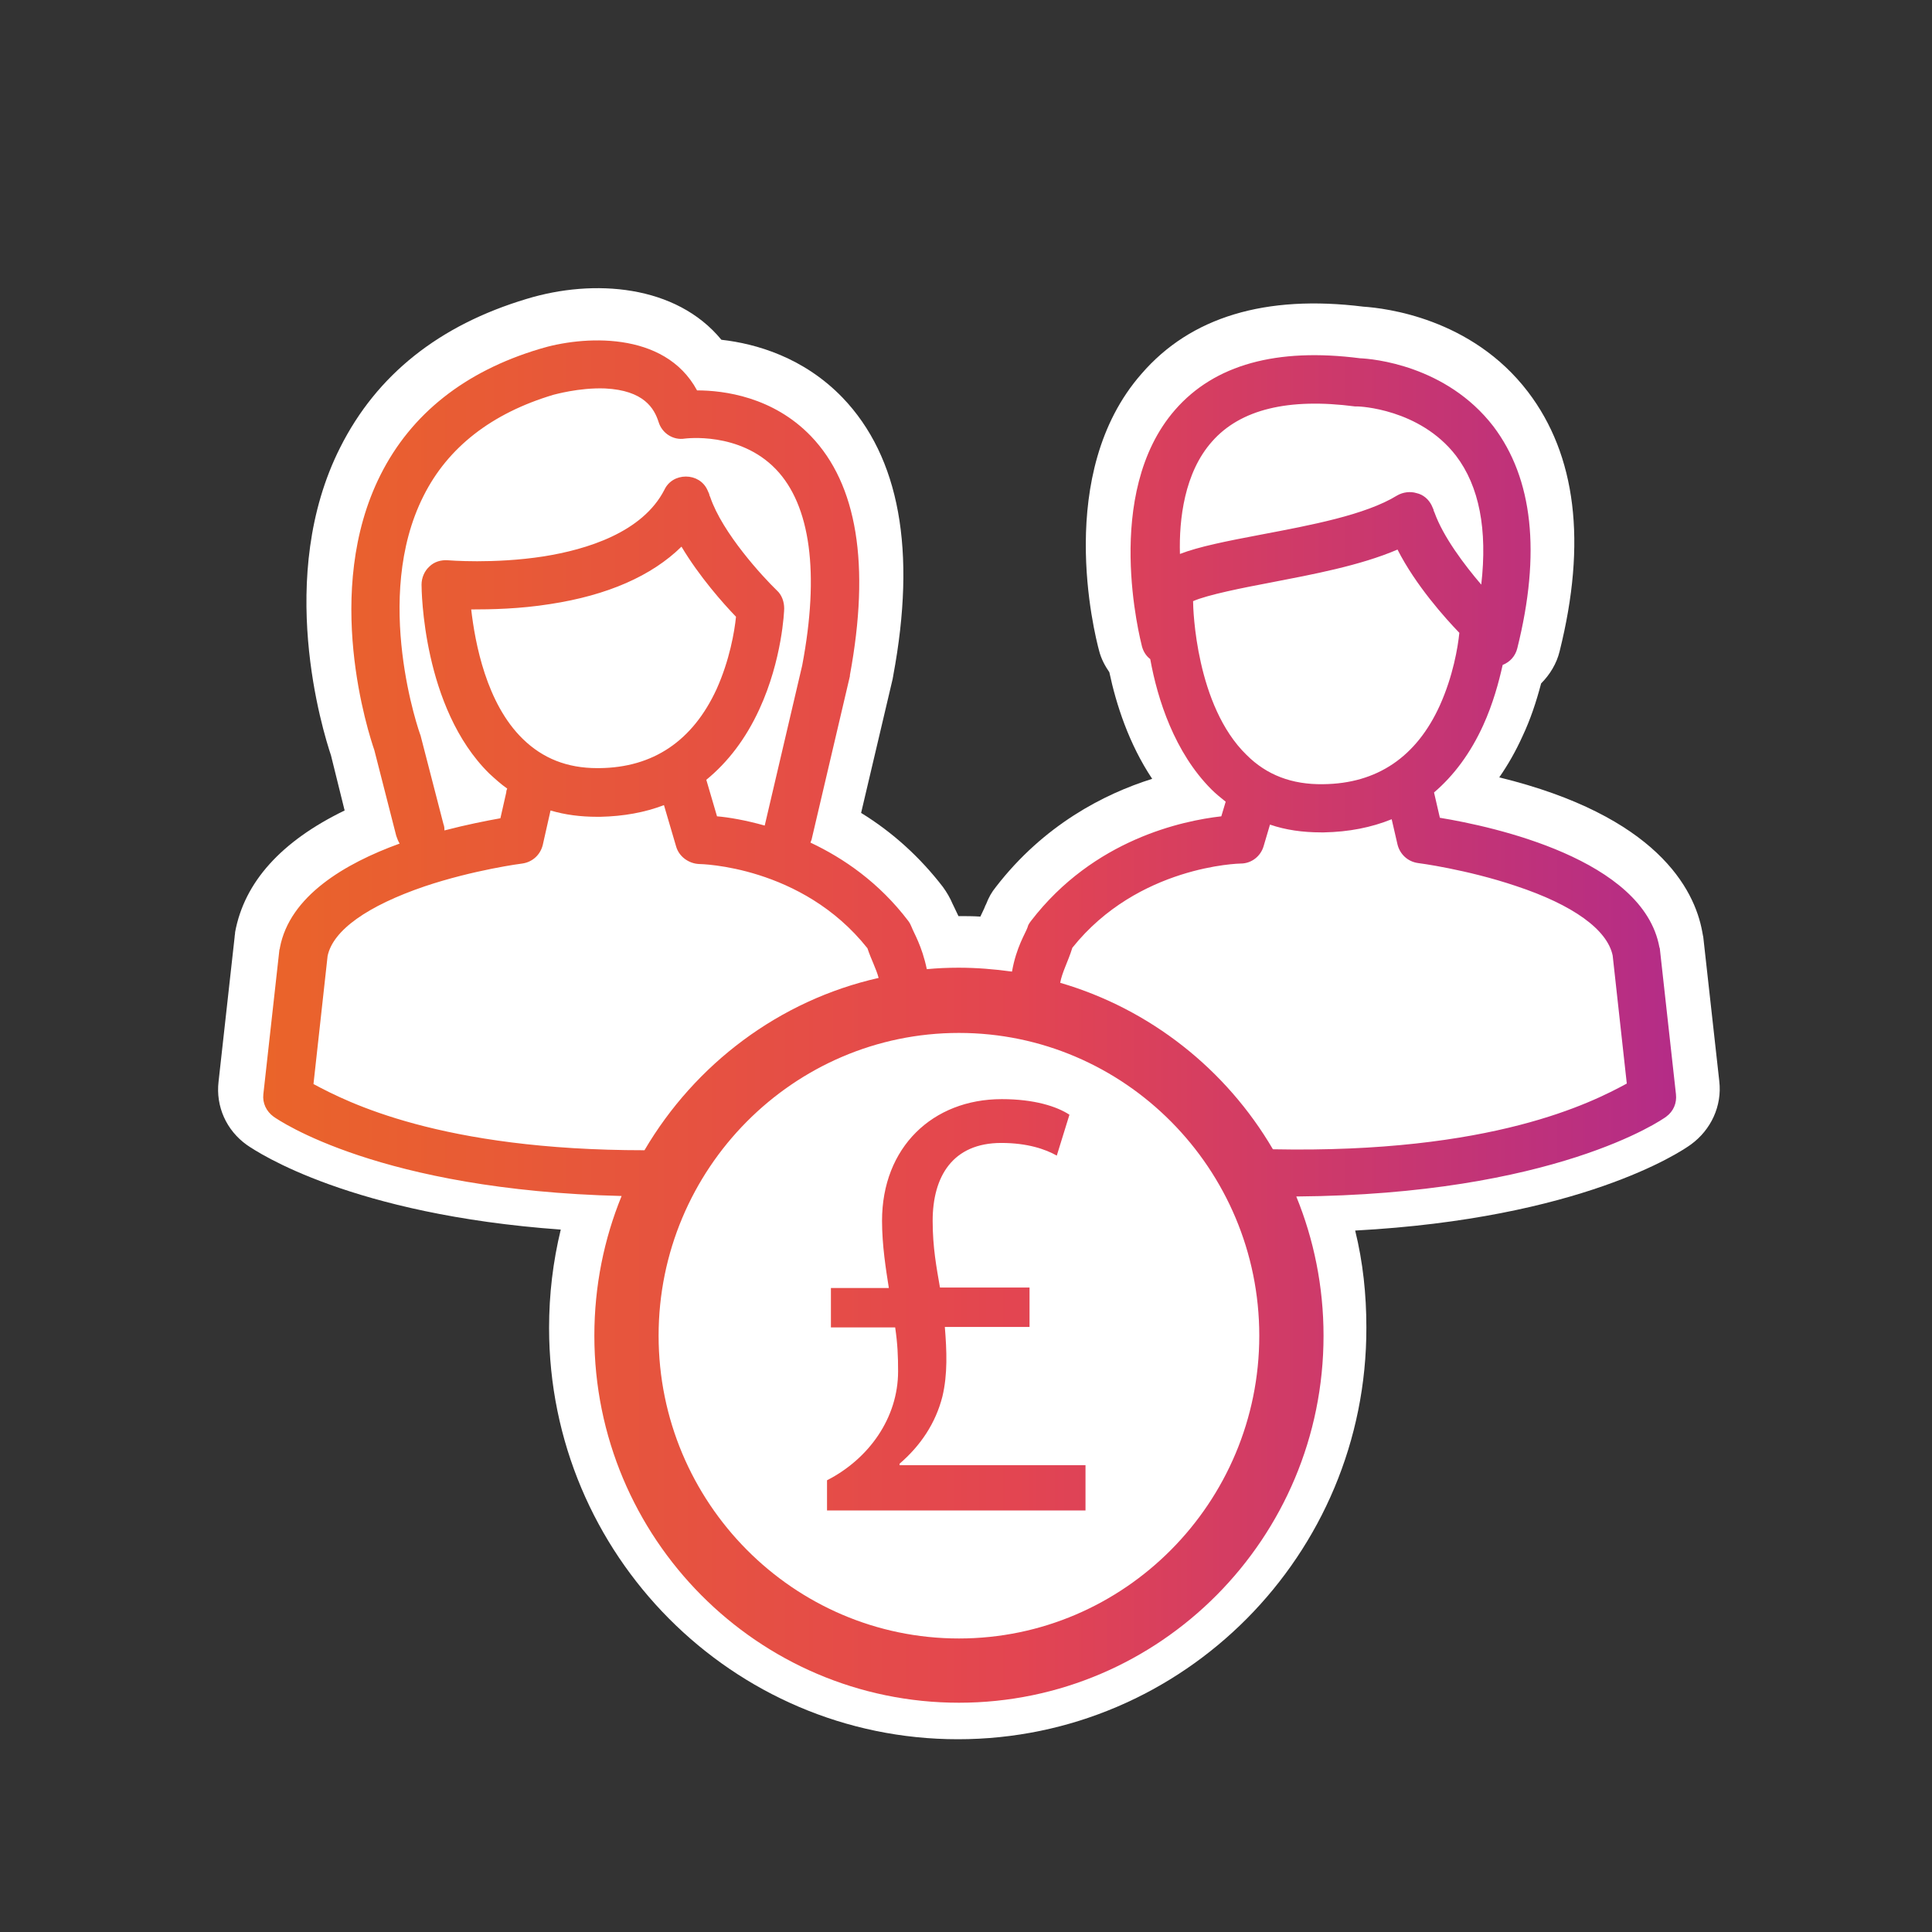 <?xml version="1.0" encoding="utf-8"?>
<!-- Generator: Adobe Illustrator 22.1.0, SVG Export Plug-In . SVG Version: 6.00 Build 0)  -->
<svg version="1.1" xmlns="http://www.w3.org/2000/svg" xmlns:xlink="http://www.w3.org/1999/xlink" x="0px" y="0px"
	 viewBox="0 0 396.9 396.9" style="enable-background:new 0 0 396.9 396.9;" xml:space="preserve">
<rect x="0" y="0" width="396.9" height="396.9" fill="#333333" stroke="none"/>
<style type="text/css">
	.st0{fill:#FFFFFF;}
	.st1{fill:url(#SVGID_1_);}
	.st2{fill:url(#SVGID_2_);}
	.st3{fill:url(#SVGID_3_);}
	.st4{fill:url(#SVGID_4_);}
	.st5{fill:url(#SVGID_5_);}
	.st6{fill:#FFFFFF;stroke:#FFFFFF;stroke-width:10;stroke-miterlimit:10;}
	.st7{fill:url(#SVGID_6_);}
	.st8{fill:url(#SVGID_7_);}
	.st9{fill:url(#SVGID_8_);}
</style>
<g id="Layer_1">
</g>
<g id="Layer_2">
	<g>
		<path class="st0" d="M344.2,223.2l-3.3-29.7c0-0.1,0-0.2-0.1-0.4c-3.3-18.1-34.1-24.8-45.1-26.6l-1.2-5.2
			c4.1-3.5,7.5-8.1,10.1-13.8c2-4.4,3.2-8.8,4-12.4c1.5-0.6,2.6-1.8,3-3.4c4.9-19.6,3.2-34.9-4.9-45.6c-9.7-12.6-24.9-13.9-27.4-14
			c-17.1-2.2-29.9,1.3-38,10.6c-15,17.2-7.1,47.3-6.8,48.6c0.3,1.1,0.9,2,1.7,2.6c1.5,8.3,5,19.2,12.6,26.8c0.9,0.9,1.9,1.7,2.9,2.5
			l-0.9,3c-7.9,0.9-26.2,4.7-39.1,21.5c-0.3,0.4-0.6,0.8-0.7,1.3c-0.4,1.2-2.3,4-3.2,9.1c-3.6-0.5-7.3-0.8-11-0.8
			c-2.2,0-4.4,0.1-6.5,0.3c-1-4.8-2.7-7.5-3.1-8.6c-0.2-0.5-0.4-0.9-0.7-1.3c-6-7.9-13.3-12.9-20.1-16.1c0.1-0.2,0.1-0.4,0.2-0.5
			l7.9-33.7c0-0.1,0-0.2,0-0.2c4.2-22.7,1.5-39.2-8-49.1c-7.8-8.1-17.9-9.4-23.4-9.4c-6.7-12.4-23.7-11.2-32.4-8.5
			C95.3,74.7,84.3,83.4,78,96c-12.1,24-2.4,53.4-1.3,56.6l4.5,17.6c0.2,0.6,0.4,1.1,0.7,1.6c-11.3,4.1-22.6,10.8-24.6,21.4
			c0,0.1,0,0.2-0.1,0.4L54,223.2c-0.2,1.8,0.6,3.5,2.1,4.6c1,0.7,21.8,15.1,71.5,16.3c-3.6,8.8-5.6,18.5-5.6,28.7
			c0,41.6,33.6,75.4,74.9,75.4s74.9-33.8,74.9-75.4c0-10.1-2-19.8-5.6-28.6c52.9-0.4,75.1-15.7,76-16.4
			C343.6,226.8,344.4,225,344.2,223.2z M248.8,89.2c5.8-6.6,15.7-9,29.4-7.2c0.2,0,0.4,0,0.6,0c0.1,0,12.6,0.4,20.1,10.1
			c4.8,6.3,6.5,15.2,5.2,26.5c-3.5-4.1-7.8-9.8-9.6-14.8c-0.1-0.2-0.2-0.4-0.2-0.6l-0.4-0.9c-0.6-1.2-1.7-2.2-3.1-2.5
			c-1.3-0.4-2.8-0.2-4,0.5c-6.5,4-17.8,6.1-27.8,8c-7.4,1.4-12.9,2.5-16.8,4C242,105.2,243.2,95.6,248.8,89.2z"/>
		<path class="st0" d="M196.8,357.3c-46.3,0-84-37.9-84-84.5c0-6.9,0.8-13.6,2.4-20.2c-43-3.1-62.2-15.8-64.5-17.4
			c-4.2-3-6.4-7.9-5.8-13l3.3-29.7c0-0.3,0.1-0.6,0.1-1c1.9-10.3,9.5-18.7,22.5-25L68,155.2c-1.7-5.1-11.5-36.8,1.9-63.3
			c7.5-14.9,20.3-25.1,38.3-30.5c13.8-4.2,30.7-2.9,40,8.4c7.1,0.8,16.9,3.6,24.9,11.9c11.7,12.2,15.2,31.4,10.4,57.1
			c0,0.2-0.1,0.4-0.1,0.6l-6.5,27.6c6.5,4,12.1,9.1,16.8,15.2c0.8,1.1,1.5,2.3,2,3.5l0.2,0.4c0.3,0.6,0.6,1.3,1,2.1
			c1.5,0,3,0,4.5,0.1c0.4-0.9,0.8-1.6,1-2.2l0.2-0.4c0.5-1.3,1.1-2.4,2-3.5c9.8-12.7,22.2-19.1,32.1-22.2
			c-4.8-7.2-7.4-15.3-8.8-21.9c-0.9-1.3-1.7-2.8-2.1-4.4c-1-3.7-9.2-36.5,8.7-56.9C244.6,65.1,260,60.5,280.1,63
			c4.4,0.3,22.2,2.3,33.8,17.5c9.9,13,12.1,30.9,6.5,53.3c-0.6,2.5-2,4.8-3.8,6.6c-1,3.8-2.2,7.4-3.8,10.8c-1.4,3.1-3,5.9-4.8,8.5
			c32.3,7.9,40.1,22.9,41.7,31.7c0.1,0.4,0.1,0.7,0.2,1l3.3,29.7c0.6,5.1-1.7,10-5.8,13c-2.3,1.7-22.8,15.2-69,17.7
			c1.6,6.5,2.3,13.1,2.3,19.9C280.8,319.4,243.1,357.3,196.8,357.3z M63.3,221.6c6.1,3.3,26.1,12.5,64.4,13.4l13.2,0.3l-5,12.2
			c-3.3,8-5,16.5-5,25.2c0,36.6,29.5,66.3,65.8,66.3c36.3,0,65.8-29.8,65.8-66.3c0-8.7-1.7-17.2-4.9-25.2l-5.1-12.4l13.4-0.1
			c41.2-0.3,62.5-10,68.8-13.5l-3-26.9c-1.8-9.2-20.2-16.3-37.6-19.2l-6-1l-3.8-16.5l4.2-3.6c3.1-2.7,5.7-6.3,7.7-10.7
			c1.4-3.2,2.6-6.7,3.3-10.5l0.9-4.6l-3.5-4c-3.2-3.7-7.2-8.9-9.8-14.3c-7.7,3.4-17.7,5.3-26.7,7c-6.7,1.3-12,2.3-15.2,3.6l-3.3,1.3
			c0.3,2.3,0.7,4.2,1,5.4l1.6,1.2l0.6,3.4c1.2,6.7,4,16,10.1,22c0.6,0.6,1.3,1.2,2.1,1.8l4.9,3.8l-4.4,14.8l-6,0.7
			c-6.2,0.7-21.7,3.7-32.6,17.6c-0.2,0.4-0.4,0.8-0.6,1.3c-0.6,1.3-1.4,3-1.9,5.7l-1.6,8.7l-8.7-1.3c-5-0.8-10.1-0.9-15.4-0.5
			l-8.1,0.7l-1.6-8c-0.5-2.5-1.3-4-1.9-5.3c-0.2-0.5-0.5-1-0.6-1.3c-4.3-5.5-9.9-9.9-16.4-13l-7.5-3.5l2.8-7.7l7.8-33.3
			c2.5-13.3,3.5-31.4-5.7-41c-5.5-5.7-12.9-6.6-16.9-6.6l-5.4,0l-2.6-4.8c-4-7.5-17.4-5.5-21.7-4.1c-13,3.9-22.1,11.1-27.3,21.3
			c-10.5,21-1.2,48.4-0.8,49.5l0.2,0.7l4.3,16.9l6.4,9.1l-11.1,4c-11,4-17.7,9.1-18.7,14.3L63.3,221.6z M202.5,185.9
			C202.5,185.9,202.5,185.9,202.5,185.9C202.5,185.9,202.5,185.9,202.5,185.9z M195.7,185.9C195.7,185.9,195.7,185.9,195.7,185.9
			C195.7,185.9,195.7,185.9,195.7,185.9z M202.5,185.9C202.5,185.9,202.5,185.9,202.5,185.9C202.5,185.9,202.5,185.9,202.5,185.9z"
			/>
	</g>
	<linearGradient id="SVGID_1_" gradientUnits="userSpaceOnUse" x1="54.147" y1="209.83" x2="344.377" y2="209.83">
		<stop  offset="0" style="stop-color:#EA642A"/>
		<stop  offset="0.532" style="stop-color:#E34551"/>
		<stop  offset="1" style="stop-color:#B42C87"/>
	</linearGradient>
	<path class="st1" d="M169.9,310.5v-6.4c8.6-4.4,14.6-12.8,14.6-22.4c0-3.1-0.1-5.6-0.6-9h-13.2v-8.1h11.9
		c-0.6-3.8-1.4-8.8-1.4-13.8c0-15.1,10.4-25,24.6-25c6.7,0,11.3,1.5,13.9,3.2l-2.6,8.4c-2.3-1.3-6-2.6-11.4-2.6
		c-10,0-14.1,6.9-14.1,16c0,5.5,0.8,9.6,1.5,13.7h18.4v8.1h-17.4c0.4,4.9,0.6,9.7-0.5,14.3c-1.4,5.5-4.5,10.1-8.8,13.8v0.3H223v9.3
		H169.9z M344.3,224.8L341,195c0-0.1,0-0.2-0.1-0.4c-3.3-18.1-34.1-24.8-45.1-26.6l-1.2-5.2c4.1-3.5,7.5-8.1,10.1-13.8
		c2-4.4,3.2-8.8,4-12.4c1.5-0.6,2.6-1.8,3-3.4c4.9-19.6,3.2-34.9-4.9-45.6c-9.7-12.6-24.9-13.9-27.4-14c-17.1-2.2-29.9,1.3-38,10.6
		c-15,17.2-7.1,47.3-6.8,48.6c0.3,1.1,0.9,2,1.7,2.6c1.5,8.3,5,19.2,12.6,26.8c0.9,0.9,1.9,1.7,2.9,2.5l-0.9,3
		c-7.9,0.9-26.2,4.7-39.1,21.5c-0.3,0.4-0.6,0.8-0.7,1.3c-0.4,1.2-2.3,4-3.2,9.1c-3.6-0.5-7.3-0.8-11-0.8c-2.2,0-4.4,0.1-6.5,0.3
		c-1-4.8-2.7-7.5-3.1-8.6c-0.2-0.5-0.4-0.9-0.7-1.3c-6-7.9-13.3-12.9-20.1-16.1c0.1-0.2,0.1-0.4,0.2-0.5l7.9-33.7c0-0.1,0-0.2,0-0.2
		c4.2-22.7,1.5-39.2-8-49.1c-7.8-8.1-17.9-9.4-23.4-9.4c-6.7-12.4-23.7-11.2-32.4-8.5C95.5,76.3,84.5,85,78.2,97.5
		c-12.1,24-2.4,53.4-1.3,56.6l4.5,17.6c0.2,0.6,0.4,1.1,0.7,1.6c-11.3,4.1-22.6,10.8-24.6,21.4c0,0.1,0,0.2-0.1,0.4l-3.3,29.7
		c-0.2,1.8,0.6,3.5,2.1,4.6c1,0.7,21.8,15.1,71.5,16.3c-3.6,8.8-5.6,18.5-5.6,28.7c0,41.6,33.6,75.4,74.9,75.4s74.9-33.8,74.9-75.4
		c0-10.1-2-19.8-5.6-28.6c52.9-0.4,75.1-15.7,76-16.4C343.8,228.3,344.5,226.6,344.3,224.8z M249,90.7c5.8-6.6,15.7-9,29.4-7.2
		c0.2,0,0.4,0,0.6,0c0.1,0,12.6,0.4,20.1,10.1c4.8,6.3,6.5,15.2,5.2,26.5c-3.5-4.1-7.8-9.8-9.6-14.8c-0.1-0.2-0.2-0.4-0.2-0.6
		l-0.4-0.9c-0.6-1.2-1.7-2.2-3.1-2.5c-1.3-0.4-2.8-0.2-4,0.5c-6.5,4-17.8,6.1-27.8,8c-7.4,1.4-12.9,2.5-16.8,4
		C242.2,106.7,243.3,97.1,249,90.7z M245.1,123.5c2.9-1.3,10.5-2.8,15.8-3.8c8.8-1.7,18.5-3.5,26.2-6.8c3.7,7.3,9.8,14.1,12.7,17.1
		c-0.3,3-1.3,8.9-4,14.9c-4.8,10.6-12.9,16.1-24,16.2c-6.4,0.1-11.6-1.9-15.7-6C245.7,145,245.1,125.2,245.1,123.5z M87,101.9
		c5-10,14-17,26.7-20.8c0.1,0,5.2-1.5,10.6-1.3c8,0.4,10.1,4.1,11,6.9c0.7,2.3,3,3.8,5.4,3.4c0.1,0,11.2-1.5,18.7,6.3
		c7.1,7.4,9,21.3,5.4,40.3l-7.7,32.9c-3.9-1.1-7.4-1.7-9.8-1.9l-2.2-7.5c4.4-3.6,8.1-8.4,10.9-14.5c4.7-10.2,5.1-20.2,5.1-20.7
		c0-1.4-0.5-2.8-1.5-3.7c-2.9-2.8-11.2-11.8-13.7-19.2c-0.1-0.2-0.2-0.4-0.2-0.6l-0.4-0.9c-0.8-1.7-2.5-2.7-4.4-2.7c0,0,0,0,0,0
		c-1.9,0-3.6,1-4.4,2.7c-4.5,8.8-16,12.3-24.8,13.7c-10.3,1.6-19.6,0.8-19.7,0.8c-1.4-0.1-2.8,0.3-3.8,1.3c-1,0.9-1.6,2.3-1.6,3.7
		c0,1,0.2,25.3,13.9,38.8c1.2,1.1,2.4,2.2,3.7,3.1c-0.1,0.2-0.2,0.5-0.2,0.8l-1.2,5.3c-2.8,0.5-6.9,1.3-11.5,2.5
		c0-0.4,0-0.8-0.2-1.3l-4.6-17.8c0-0.1-0.1-0.3-0.1-0.4C86.2,150.7,76.4,122.9,87,101.9z M123.1,157.8c-0.1,0-0.3,0-0.4,0
		c-6.2,0-11.2-2-15.3-6c-7.5-7.3-9.8-19.7-10.6-26.6c4.1,0,9.9-0.1,16.2-1.1c11.8-1.8,20.9-5.8,27-11.8c3.7,6.2,8.6,11.7,11.2,14.4
		c-0.3,3-1.3,8.9-4,14.9C142.3,152.2,134.2,157.7,123.1,157.8z M64.4,222.7l2.9-26.3c1.1-5.3,8.2-10.3,19.9-14.3
		c10.1-3.4,20-4.7,20.1-4.7c2.1-0.3,3.7-1.8,4.2-3.8l1.6-7.1c3,0.9,6.2,1.3,9.6,1.3c0.2,0,0.4,0,0.6,0c4.8-0.1,9.2-0.9,13.1-2.4
		l2.5,8.5c0.6,2.1,2.6,3.5,4.7,3.6c0.2,0,21.1,0.3,34.6,17.3c0.8,2.4,1.8,4.2,2.3,6.1c-20.4,4.6-37.7,17.7-48.1,35.4
		C90.5,236.3,71.3,226.4,64.4,222.7z M197,336.6c-34,0-61.7-27.9-61.7-62.2s27.7-62.2,61.7-62.2s61.7,27.9,61.7,62.2
		S231,336.6,197,336.6z M261.5,236.1c-9.6-16.4-25.2-28.8-43.7-34.2c0.4-2.2,1.6-4.3,2.5-7.2c13.5-16.9,34.4-17.3,34.6-17.3
		c2.2,0,4.1-1.5,4.7-3.6l1.3-4.4c3.2,1.1,6.7,1.6,10.5,1.6c0.2,0,0.4,0,0.6,0c5.1-0.1,9.7-1,13.9-2.7l1.2,5.2c0.5,2,2.1,3.5,4.2,3.8
		c0.1,0,10,1.3,20.1,4.7c11.8,3.9,18.8,9,19.9,14.3l2.9,26.3C327,226.5,306.6,237,261.5,236.1z"/>
</g>
<g id="Layer_3">
</g>
</svg>
